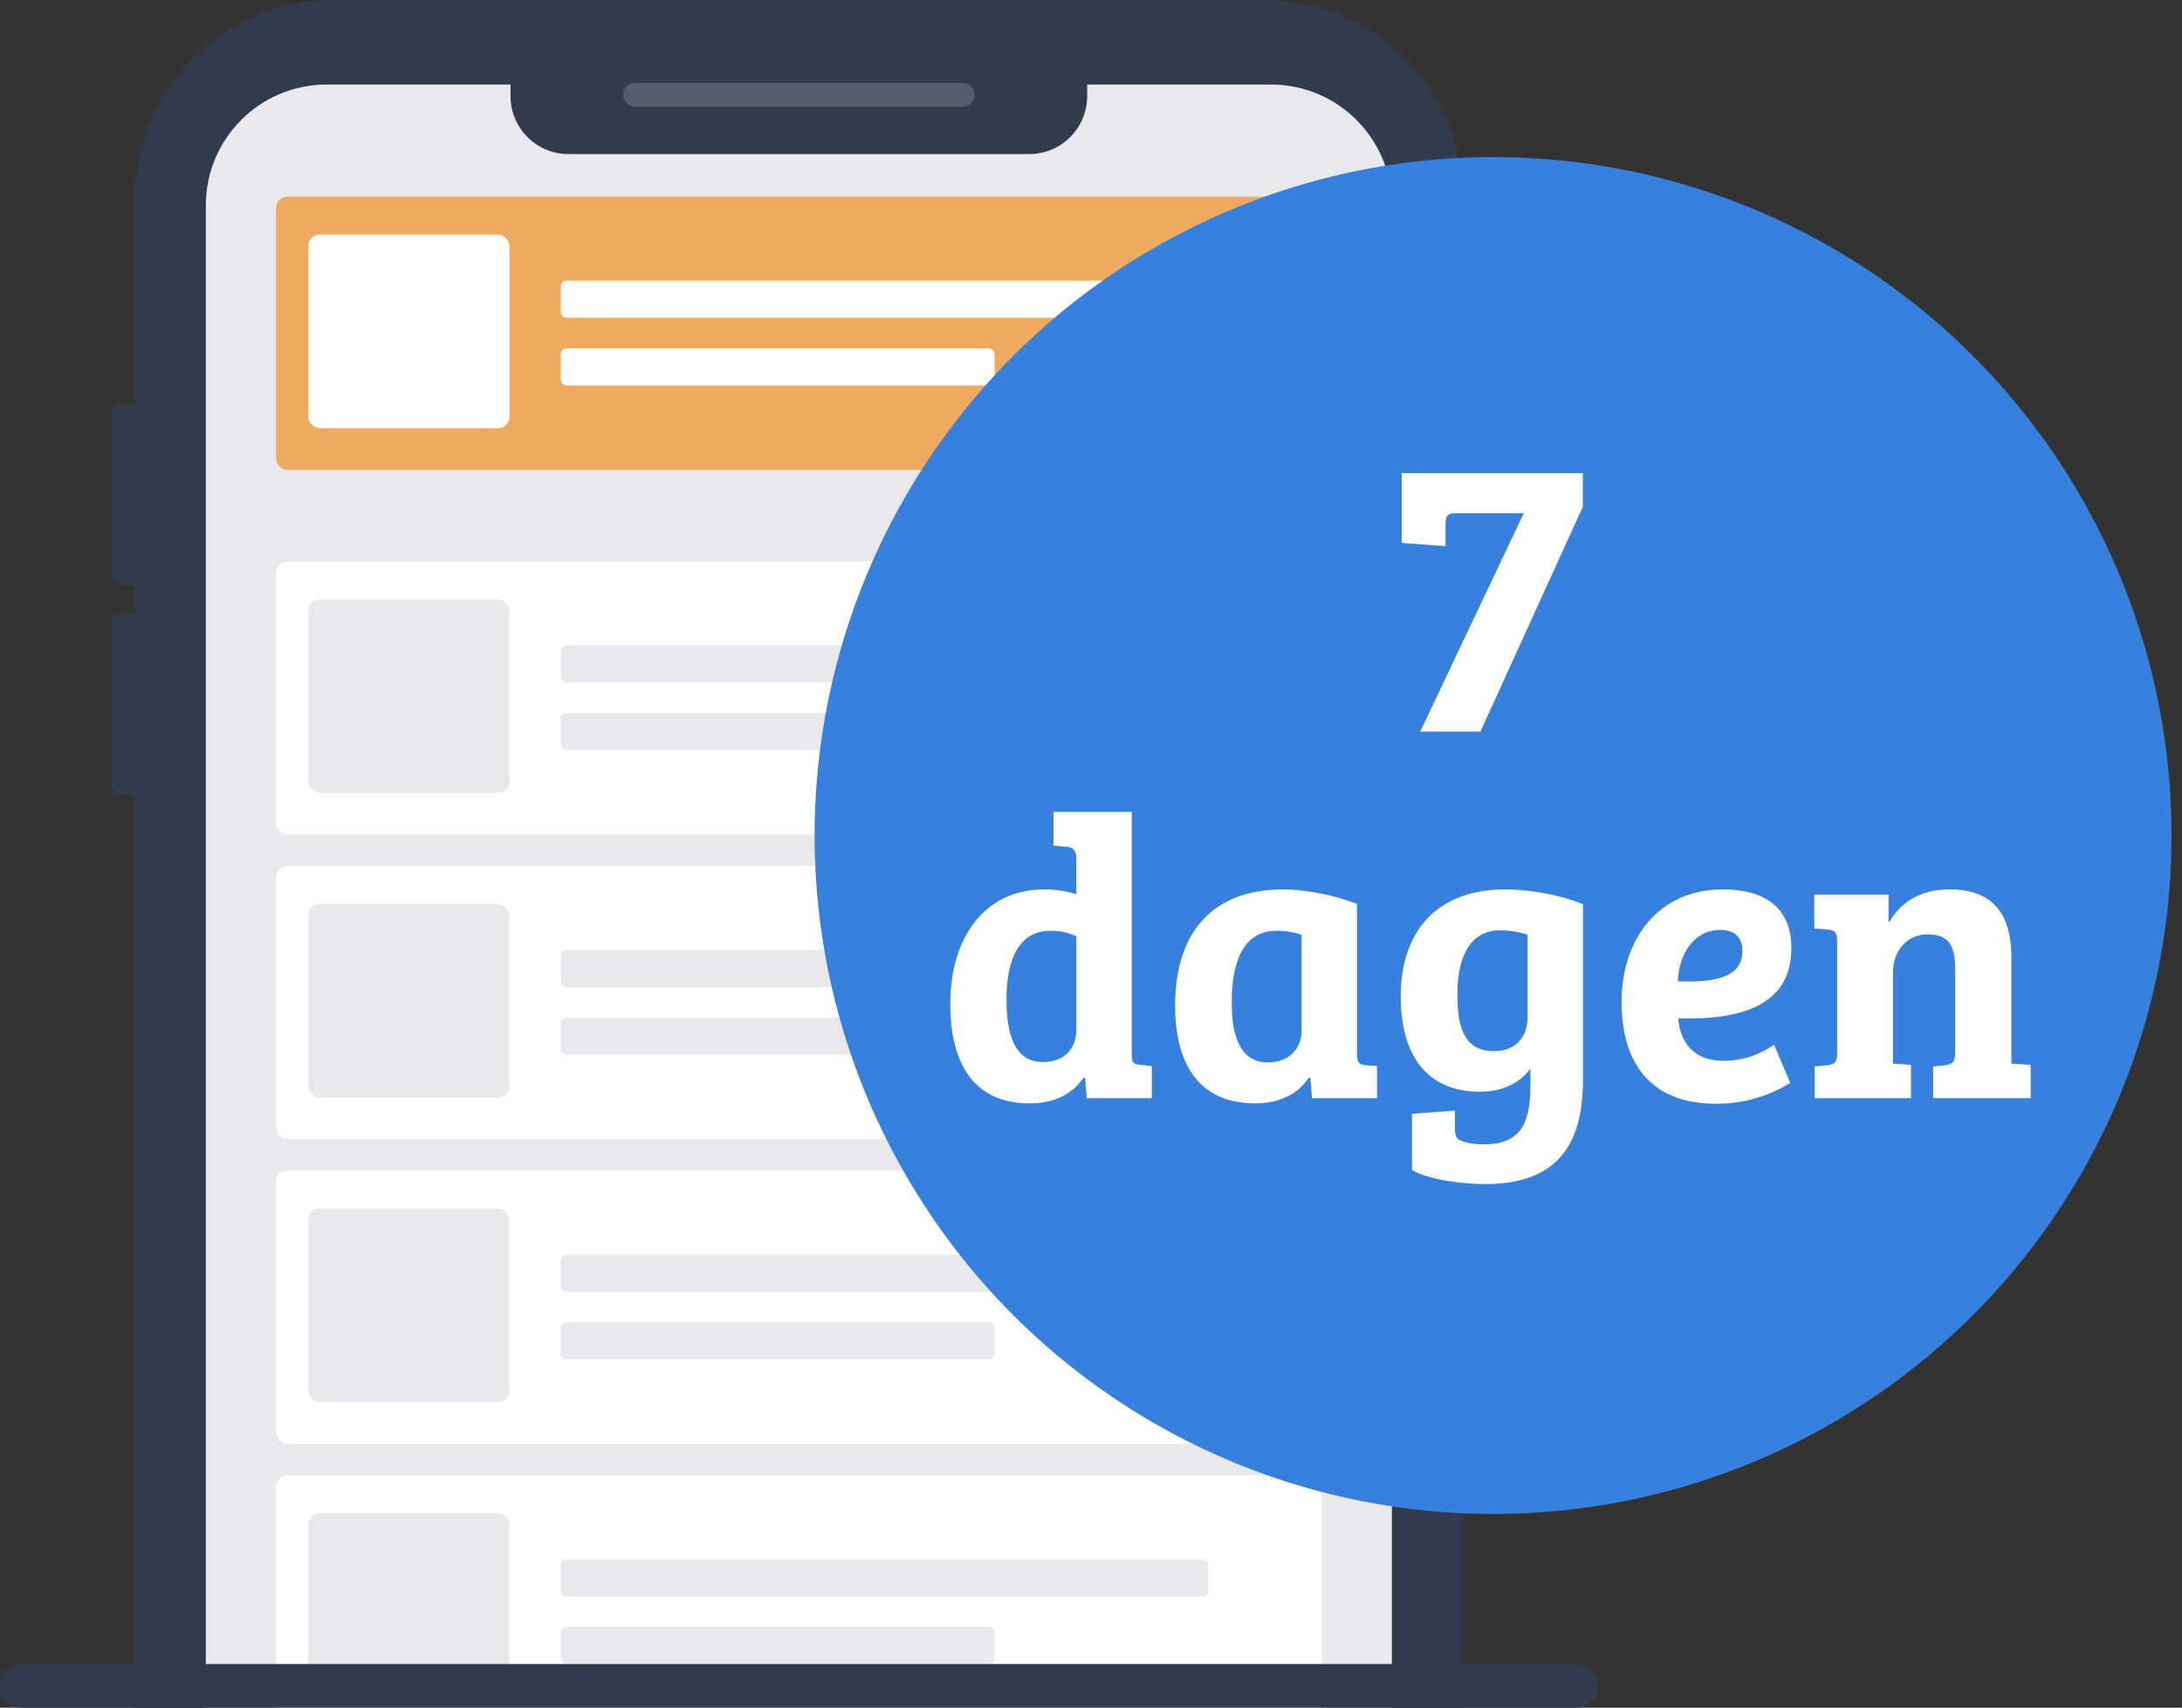<?xml version="1.0" encoding="UTF-8"?>
<svg id="Laag_1" xmlns="http://www.w3.org/2000/svg" version="1.1" viewBox="0 0 500 391.34">
  <rect x="0" y="0" width="500" height="391.34" fill="#333333" stroke="none"/>
  <!-- Generator: Adobe Illustrator 29.2.1, SVG Export Plug-In . SVG Version: 2.1.0 Build 116)  -->
  <defs>
    <style>
      .st0, .st1 {
        fill: #e9e8ed;
      }

      .st2 {
        fill: #303c4b;
      }

      .st3 {
        fill: #3880de;
      }

      .st4 {
        fill: #fff;
      }

      .st1 {
        isolation: isolate;
        opacity: .2;
      }

      .st5 {
        fill: #efaa61;
      }
    </style>
  </defs>
  <g>
    <g>
      <g>
        <path class="st2" d="M76.545-0h213.021C314.775-0,335.243,20.467,335.243,45.678v345.663H30.867V45.678C30.867,20.467,51.334-0,76.545-0Z"/>
        <path class="st0" d="M74.834,19.378h216.441c15.269,0,27.666,12.397,27.666,27.666v344.296H47.168V47.044c0-15.269,12.397-27.666,27.666-27.666Z"/>
        <g>
          <g>
            <rect class="st4" x="63.261" y="128.65" width="239.587" height="62.614" rx="2.609" ry="2.609"/>
            <rect class="st0" x="70.653" y="137.346" width="46.091" height="44.352" rx="2.609" ry="2.609"/>
          </g>
          <rect class="st0" x="128.491" y="147.919" width="148.376" height="8.493" rx="1.304" ry="1.304"/>
          <rect class="st0" x="128.491" y="163.406" width="99.417" height="8.493" rx="1.304" ry="1.304"/>
        </g>
        <g>
          <g>
            <rect class="st5" x="63.261" y="45.07" width="239.587" height="62.614" rx="2.609" ry="2.609"/>
            <rect class="st4" x="70.653" y="53.766" width="46.091" height="44.352" rx="2.609" ry="2.609"/>
          </g>
          <rect class="st4" x="128.491" y="64.339" width="148.376" height="8.493" rx="1.304" ry="1.304"/>
          <rect class="st4" x="128.491" y="79.826" width="99.417" height="8.493" rx="1.304" ry="1.304"/>
        </g>
        <g>
          <g>
            <rect class="st4" x="63.261" y="198.456" width="239.587" height="62.614" rx="2.609" ry="2.609"/>
            <rect class="st0" x="70.653" y="207.153" width="46.091" height="44.352" rx="2.609" ry="2.609"/>
          </g>
          <rect class="st0" x="128.491" y="217.725" width="148.376" height="8.493" rx="1.304" ry="1.304"/>
          <rect class="st0" x="128.491" y="233.212" width="99.417" height="8.493" rx="1.304" ry="1.304"/>
        </g>
        <g>
          <g>
            <rect class="st4" x="63.261" y="268.262" width="239.587" height="62.614" rx="2.609" ry="2.609"/>
            <rect class="st0" x="70.653" y="276.959" width="46.091" height="44.352" rx="2.609" ry="2.609"/>
          </g>
          <rect class="st0" x="128.491" y="287.532" width="148.376" height="8.493" rx="1.304" ry="1.304"/>
          <rect class="st0" x="128.491" y="303.019" width="99.417" height="8.493" rx="1.304" ry="1.304"/>
        </g>
        <g>
          <g>
            <path class="st4" d="M302.848,391.34v-50.663c0-1.435-1.174-2.609-2.609-2.609H65.87c-1.435,0-2.609,1.174-2.609,2.609v50.663h239.587Z"/>
            <rect class="st0" x="70.653" y="346.765" width="46.091" height="44.352" rx="2.609" ry="2.609"/>
          </g>
          <rect class="st0" x="128.491" y="357.338" width="148.376" height="8.493" rx="1.304" ry="1.304"/>
          <rect class="st0" x="128.491" y="372.825" width="99.417" height="8.493" rx="1.304" ry="1.304"/>
        </g>
      </g>
      <path class="st2" d="M5.011,381.318h356.087c2.768,0,5.011,2.244,5.011,5.011h0c0,2.768-2.244,5.011-5.011,5.011H5.011c-2.768,0-5.011-2.244-5.011-5.011h0c0-2.768,2.244-5.011,5.011-5.011Z"/>
    </g>
    <path class="st2" d="M116.984,3.448h132.141v18.583c0,7.328-5.95,13.278-13.278,13.278h-105.585c-7.328,0-13.278-5.95-13.278-13.278V3.448h0Z"/>
    <rect class="st1" x="142.773" y="19.012" width="80.565" height="5.459" rx="2.729" ry="2.729"/>
    <path class="st2" d="M28.349,92.583h9.012v41.532h-9.012c-1.571,0-2.847-1.276-2.847-2.847v-35.837c0-1.571,1.276-2.847,2.847-2.847Z"/>
    <path class="st2" d="M28.349,140.578h9.012v41.532h-9.012c-1.571,0-2.847-1.276-2.847-2.847v-35.837c0-1.571,1.276-2.847,2.847-2.847Z"/>
    <path class="st2" d="M329.313,122.116h7.138c2.605,0,4.721,2.115,4.721,4.721v50.552c0,2.605-2.115,4.721-4.721,4.721h-7.138v-59.994h0v-0Z"/>
  </g>
  <circle class="st3" cx="342.133" cy="191.465" r="155.465"/>
  <g>
    <path class="st4" d="M333.444,117.607c-1.748,0-2.208.644-2.208,2.484v5.06l-10.027-.736v-16.007h41.49v7.728l-23.459,51.518h-13.799l23.734-50.045h-15.731Z"/>
    <path class="st4" d="M259.338,241.348c0,2.116.276,2.576,2.024,2.668l2.575.276v7.359h-14.903l-.368-4.6-.368-.092c-2.944,4.323-7.543,5.888-12.328,5.888-13.983,0-18.215-10.764-18.215-22.814,0-14.812,7.543-26.219,21.619-26.219,2.484,0,4.876.367,7.268,1.104v-8.188c0-1.748-.736-2.576-2.208-2.667l-3.036-.276v-7.728h17.939v55.289ZM246.643,235.922v-21.344c-1.472-.735-3.496-1.287-5.98-1.287-7.452,0-10.027,7.175-10.027,15.547,0,7.911,1.656,14.535,8.372,14.535,4.784,0,7.636-2.944,7.636-7.451Z"/>
    <path class="st4" d="M310.949,241.533c0,1.84.46,2.483,2.023,2.576l2.576.184v7.359h-14.903l-.368-4.6-.368-.092c-2.208,3.403-6.348,5.888-12.235,5.888-13.615,0-18.398-9.936-18.398-22.447,0-16.19,8.095-26.586,24.746-26.586,3.22,0,9.936.644,16.928,3.312v34.406ZM298.254,214.211c-1.196-.46-3.404-.92-5.704-.92-8.004,0-10.304,7.728-10.304,16.467,0,7.084,1.656,13.707,8.279,13.707,5.061,0,7.729-3.403,7.729-7.083v-22.171Z"/>
    <path class="st4" d="M350.693,244.844c-2.208,3.22-6.348,5.336-11.499,5.336-12.604,0-18.216-8.832-18.216-21.803,0-15.455,8.74-24.562,23.919-24.562,4.14,0,11.224.735,17.848,3.403v39.926c0,11.04-2.76,24.195-22.263,24.195-5.612,0-13.063-1.013-16.928-3.22v-12.88l9.844-.735v4.14c0,1.84.368,2.483,1.932,2.943,1.288.46,2.852.645,4.784.645,7.728,0,10.579-4.141,10.579-13.248v-4.14ZM350.05,214.211c-1.933-.645-4.048-1.013-6.348-1.013-6.624,0-9.752,5.796-9.752,14.628,0,6.715,1.104,13.062,8.372,13.062,4.875,0,7.728-3.127,7.728-7.819v-18.858Z"/>
    <path class="st4" d="M410.492,217.246c0,13.155-11.499,16.56-25.942,16.1.46,5.336,3.312,9.751,10.396,9.751,5.151,0,9.016-1.932,11.591-3.68l3.681,8.74c-1.196.735-7.452,4.783-16.928,4.783-15.731,0-21.711-10.119-21.711-23.367,0-14.075,8.188-25.758,23.275-25.758,9.567,0,15.639,4.231,15.639,13.431ZM394.209,213.106c-6.071,0-9.476,5.52-9.751,11.775,9.199.368,14.811-1.196,14.811-6.991,0-3.404-2.115-4.784-5.06-4.784Z"/>
    <path class="st4" d="M448.028,222.305c0-5.151-1.104-8.188-6.256-8.188-5.06,0-8.004,4.048-8.004,8.74v20.883l4.141.275v7.636h-22.079v-7.268l2.943-.275c1.748-.276,2.208-.736,2.208-2.853v-25.574c0-1.932-.46-2.576-2.208-2.668l-3.035-.276v-7.728h17.019v6.256h.185c2.483-4.323,6.899-7.451,13.799-7.451,9.107,0,14.167,4.691,14.167,15.639v24.287l4.416.275v7.636h-22.354v-7.268l2.76-.275c1.748-.276,2.3-.736,2.3-3.036v-18.768Z"/>
  </g>
</svg>